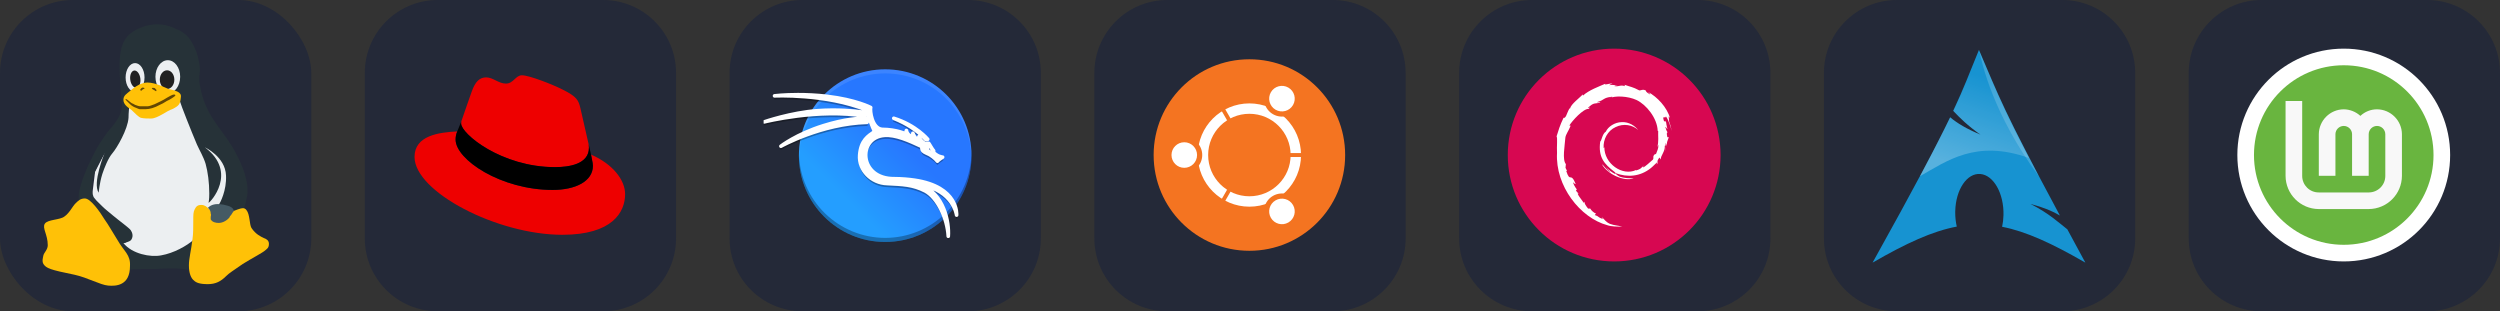 
  <svg width="385.5" height="48" viewBox="0 0 2056 256" fill="none" xmlns="http://www.w3.org/2000/svg" xmlns:xlink="http://www.w3.org/1999/xlink" version="1.1">
    
        <rect x="0" y="0" width="2056" height="256" fill="#333333" stroke="none"/>
    
        <g transform="translate(0, 0)">
          <svg xmlns="http://www.w3.org/2000/svg" width="256" height="256" fill="none" viewBox="0 0 256 256"><rect width="256" height="256" fill="#242938" rx="60"/><path fill="#ECEFF1" d="M85.949 199.926L110.48 213.546H147.576L182.278 187.491L197.834 146.632L161.935 103.405L151.764 79.127L102.104 80.903L102.702 94.523L93.129 112.287L78.171 141.303L75.18 165.581L85.949 199.926Z"/><path fill="#263238" d="M187.064 114.656C177.491 101.036 169.713 92.746 165.525 75.574C161.337 58.401 166.722 63.139 163.132 48.335C161.337 40.637 158.345 35.307 155.354 31.162C151.764 27.017 147.576 24.648 145.182 24.056C139.798 21.096 127.233 16.358 111.677 24.648C95.522 32.939 97.317 50.703 100.309 86.825C100.309 89.193 99.71 92.154 98.514 94.523C96.121 99.852 91.932 104.589 88.343 108.735C84.154 114.656 79.966 120.578 76.975 127.091C69.795 140.711 63.213 157.883 65.008 164.397C68 163.805 105.694 220.652 105.694 221.836C108.087 221.244 118.258 221.244 127.233 221.244C139.798 220.652 146.977 220.06 157.149 222.428C157.149 220.652 156.55 218.875 156.55 217.099C156.55 213.546 157.149 210.585 157.747 206.44C158.345 203.479 158.944 200.519 159.542 196.966C153.559 202.295 142.789 208.217 132.618 209.993C123.643 211.769 108.685 208.809 101.505 199.926C102.104 199.926 103.3 199.926 103.899 199.334C105.694 198.742 107.489 198.15 108.087 196.966C109.882 194.005 108.685 191.044 107.489 189.268C106.292 187.491 97.317 180.977 93.129 177.425C88.941 173.872 86.548 172.095 84.154 169.727C84.154 169.727 80.564 166.174 79.368 164.989C78.171 163.805 77.573 162.621 76.975 162.028C75.778 159.068 75.18 155.515 75.778 150.778C76.376 144.264 78.769 138.934 81.761 133.013C82.958 130.644 85.949 125.907 85.949 125.907C85.949 125.907 75.778 150.778 81.163 158.476C81.163 158.476 81.761 150.778 84.154 143.08C85.949 137.75 88.941 130.052 92.531 125.907C96.121 121.762 105.095 106.366 105.694 96.891C105.694 92.746 106.292 88.601 106.292 85.641C103.899 83.272 145.781 77.35 148.174 83.864C148.772 86.233 157.149 107.55 161.935 118.801C164.328 124.131 167.32 128.868 169.115 134.789C170.91 141.303 172.106 150.185 172.106 159.068C172.106 160.844 172.106 163.805 171.508 166.766C172.705 166.766 196.039 141.895 168.517 121.17C168.517 121.17 185.269 128.868 185.868 144.264C186.466 156.699 181.081 166.766 179.885 168.542C180.483 168.542 192.449 173.872 193.047 173.872C195.441 173.872 200.227 172.095 200.227 172.095C200.826 170.319 202.62 165.581 202.62 163.805C206.809 150.185 196.637 128.276 187.064 114.656V114.656Z"/><path fill="#ECEFF1" d="M111.078 75.574C115.374 75.574 118.856 70.271 118.856 63.731C118.856 57.19 115.374 51.888 111.078 51.888C106.783 51.888 103.3 57.19 103.3 63.731C103.3 70.271 106.783 75.574 111.078 75.574Z"/><path fill="#ECEFF1" d="M138.002 76.758C143.62 76.758 148.174 70.66 148.174 63.139C148.174 55.617 143.62 49.519 138.002 49.519C132.385 49.519 127.831 55.617 127.831 63.139C127.831 70.66 132.385 76.758 138.002 76.758Z"/><path fill="#212121" d="M115.424 64.541C114.927 60.648 112.663 57.724 110.368 58.011C108.074 58.298 106.616 61.687 107.114 65.581C107.611 69.474 109.874 72.398 112.169 72.111C114.464 71.823 115.921 68.434 115.424 64.541Z"/><path fill="#212121" d="M137.404 73.205C140.709 73.205 143.387 69.759 143.387 65.507C143.387 61.256 140.709 57.809 137.404 57.809C134.1 57.809 131.421 61.256 131.421 65.507C131.421 69.759 134.1 73.205 137.404 73.205Z"/><path fill="#FFC107" d="M216.98 195.781C214.587 194.597 210.398 192.82 206.808 187.491C205.014 184.53 205.612 176.24 202.62 172.687C200.825 170.319 198.432 171.503 197.834 171.503C192.449 172.687 179.884 180.977 171.508 171.503C170.311 170.319 168.516 168.542 165.525 168.542C162.533 168.542 161.337 169.726 160.14 172.095C158.943 174.464 158.943 176.24 158.943 182.162C158.943 186.899 158.943 192.228 158.345 196.373C157.148 206.44 155.354 212.362 155.354 218.283C155.354 224.797 157.148 228.942 159.542 230.718C161.337 232.495 164.328 233.679 170.91 233.679C177.491 233.679 181.679 231.311 185.868 227.165C188.859 224.205 191.252 223.02 199.629 217.099C206.21 212.954 216.382 207.624 218.176 205.848C219.373 204.664 221.168 204.071 221.168 200.518C221.168 197.558 218.775 196.373 216.98 195.781V195.781Z"/><path fill="#FFC107" d="M96.719 197.558C90.736 188.083 90.137 186.307 85.949 180.385C82.359 174.464 74.581 163.213 69.795 163.213C66.205 163.213 64.41 164.989 62.017 167.358C59.623 169.726 57.23 175.056 53.042 178.017C49.452 180.977 39.281 180.385 36.888 183.938C34.494 187.491 39.281 192.821 39.281 201.703C39.281 205.256 36.289 207.624 35.691 209.993C35.093 212.954 34.494 214.73 35.691 217.099C38.084 220.652 41.076 221.836 61.418 225.981C72.188 228.35 82.359 234.271 88.941 234.864C95.522 235.456 106.89 234.864 106.89 218.875C107.489 209.401 102.104 207.032 96.719 197.558Z"/><path fill="#FFC107" d="M108.087 90.378C104.497 88.009 101.505 85.64 101.505 82.088C101.505 78.535 103.899 77.35 107.489 74.389C108.087 73.797 114.668 67.876 121.25 67.876C127.831 67.876 135.609 72.021 138.601 73.205C143.986 74.389 149.37 75.574 148.772 79.719C148.174 85.64 147.576 86.825 141.592 89.785C137.404 90.97 129.626 97.484 124.241 97.484C121.848 97.484 118.258 97.484 115.865 96.891C114.07 96.299 111.078 93.338 108.087 90.378V90.378Z"/><path fill="#634703" d="M106.89 85.641C108.087 86.825 109.882 88.009 111.677 88.601C112.873 89.193 114.668 89.786 114.668 89.786C117.062 89.786 118.857 89.786 120.053 89.786C123.045 89.786 127.233 88.601 131.421 86.233C135.609 84.456 136.208 83.272 139.199 82.088C142.191 80.311 145.182 78.535 143.986 77.942C142.789 77.35 141.592 77.942 137.404 80.311C133.814 82.68 130.823 83.864 127.233 85.641C125.438 86.233 123.045 87.417 121.25 87.417C119.455 87.417 117.66 87.417 115.865 87.417C114.07 87.417 112.873 86.825 111.078 86.233C109.882 85.641 109.283 85.048 108.685 85.048C107.489 84.456 105.095 82.088 103.899 81.495C103.899 81.495 102.702 81.495 103.3 82.088C105.095 83.864 105.694 84.456 106.89 85.641Z"/><path fill="#634703" d="M124.84 72.613C125.438 73.797 126.635 73.797 127.233 74.389C127.831 74.982 128.429 74.982 128.429 74.982C129.028 74.389 128.429 73.205 127.831 73.205C127.831 72.021 124.84 72.021 124.84 72.613V72.613Z"/><path fill="#634703" d="M115.267 73.797C115.267 74.389 116.463 74.982 116.463 74.389C117.062 73.797 117.66 73.205 118.258 73.205C119.455 72.613 118.856 72.021 117.062 72.021C115.865 72.613 115.865 73.205 115.267 73.797V73.797Z"/><path fill="#455A64" d="M173.303 178.609C173.303 179.201 173.303 179.793 173.303 180.385C174.5 182.754 177.491 183.346 179.884 183.346C183.474 183.346 187.064 180.977 188.859 178.609C188.859 178.017 189.457 177.424 190.056 176.832C191.252 175.056 191.851 173.872 192.449 173.279C192.449 173.279 191.851 172.687 191.851 172.095C191.252 170.911 189.457 169.726 187.064 169.134C185.269 168.542 182.278 167.95 181.081 167.95C175.696 167.358 172.705 169.134 170.91 170.911C170.91 170.911 171.508 170.911 171.508 171.503C172.705 172.687 173.303 173.872 173.303 175.648C173.901 176.832 173.303 177.424 173.303 178.609V178.609Z"/></svg>
        </g>
         
        <g transform="translate(300, 0)">
          <svg width="256" height="256" viewBox="0 0 256 256" fill="none" xmlns="http://www.w3.org/2000/svg">
<g clip-path="url(#clip0_33_883)">
<path d="M196 0H60C26.863 0 0 26.863 0 60V196C0 229.137 26.863 256 60 256H196C229.137 256 256 229.137 256 196V60C256 26.863 229.137 0 196 0Z" fill="#242938"/>
<g clip-path="url(#clip1_33_883)">
<path d="M156.485 137.52C167.86 137.52 184.332 135.152 184.332 121.579C184.331 120.54 184.24 119.504 184.059 118.481L177.325 88.966C175.778 82.499 174.412 79.492 163.037 73.844C154.21 69.29 135.008 61.911 129.275 61.911C123.905 61.911 122.358 68.743 116.079 68.743C109.982 68.743 105.523 63.642 99.79 63.642C94.329 63.642 90.78 67.377 88.05 75.029C88.05 75.029 80.406 96.618 79.405 99.807C79.254 100.371 79.193 100.955 79.223 101.538C79.132 109.918 112.166 137.429 156.485 137.52ZM186.061 127.136C187.608 134.605 187.608 135.425 187.608 136.336C187.608 149.09 173.32 156.195 154.483 156.195C111.893 156.195 74.672 131.235 74.672 114.747C74.668 112.46 75.133 110.196 76.038 108.097C60.749 108.825 40.91 111.558 40.91 129.049C40.91 157.744 108.799 193.089 162.491 193.089C203.716 193.089 214.09 174.414 214.09 159.657C214.09 148.088 204.08 134.97 186.061 127.136Z" fill="#EE0000"/>
<path d="M186.061 127.136C187.608 134.606 187.608 135.425 187.608 136.336C187.608 149.09 173.32 156.195 154.483 156.195C111.893 156.195 74.672 131.235 74.672 114.747C74.668 112.46 75.133 110.196 76.037 108.097L79.405 99.807C79.254 100.371 79.193 100.955 79.223 101.538C79.223 109.919 112.257 137.429 156.485 137.429C167.86 137.429 184.332 135.061 184.332 121.488C184.331 120.449 184.24 119.413 184.059 118.39L186.061 127.136Z" fill="black"/>
</g>
</g>
<defs>
<clipPath id="clip0_33_883">
<rect width="256" height="256" fill="white"/>
</clipPath>
<clipPath id="clip1_33_883">
<rect width="175" height="133" fill="white" transform="translate(40 61)"/>
</clipPath>
</defs>
</svg>

        </g>
         
        <g transform="translate(600, 0)">
          <svg width="256" height="256" viewBox="0 0 256 256" fill="none" xmlns="http://www.w3.org/2000/svg">
<g clip-path="url(#clip0_33_891)">
<path d="M196 0H60C26.863 0 0 26.863 0 60V196C0 229.137 26.863 256 60 256H196C229.137 256 256 229.137 256 196V60C256 26.863 229.137 0 196 0Z" fill="#242938"/>
<g clip-path="url(#clip1_33_891)">
<path d="M127.999 198.984C167.202 198.984 198.983 167.204 198.983 128C198.983 88.796 167.202 57.016 127.999 57.016C88.795 57.016 57.014 88.796 57.014 128C57.014 167.204 88.795 198.984 127.999 198.984Z" fill="url(#paint0_linear_33_891)"/>
<path opacity="0.3" d="M198.913 126.039C198.55 144.612 190.921 162.302 177.663 175.314C164.405 188.326 146.575 195.622 127.998 195.637C109.519 195.625 91.772 188.408 78.529 175.518C65.287 162.628 57.594 145.082 57.084 126.609C57.057 127.072 57.034 127.535 57.015 127.998C57.015 146.824 64.494 164.879 77.806 178.192C91.118 191.504 109.173 198.982 128 198.982C137.321 198.982 146.552 197.146 155.164 193.579C163.776 190.012 171.602 184.783 178.193 178.192C184.785 171.6 190.013 163.775 193.581 155.163C197.148 146.55 198.984 137.32 198.984 127.998C198.97 127.344 198.947 126.691 198.915 126.038L198.913 126.039Z" fill="black"/>
<path opacity="0.1" d="M127.999 57.016C109.172 57.016 91.117 64.495 77.805 77.807C64.493 91.119 57.014 109.174 57.014 128.001C57.028 128.653 57.051 129.306 57.083 129.958C57.447 111.386 65.077 93.696 78.335 80.686C91.592 67.675 109.422 60.379 127.998 60.364C146.477 60.375 164.223 67.592 177.465 80.481C190.707 93.371 198.401 110.915 198.912 129.388C198.939 128.926 198.962 128.464 198.981 128.002C198.981 118.68 197.145 109.45 193.577 100.838C190.01 92.225 184.782 84.4 178.19 77.809C171.598 71.217 163.773 65.988 155.161 62.421C146.549 58.854 137.318 57.018 127.996 57.018L127.999 57.016Z" fill="white"/>
<path opacity="0.3" d="M56.1 79.648C44.608 79.662 37.016 80.587 36.953 80.595C36.953 80.595 36.909 80.599 36.909 80.599C36.159 80.685 36.255 81.802 37.009 81.76C37.009 81.76 78.798 79.786 112.294 93.249C113.489 98.362 116.645 106.199 118.509 110.364C115.971 112.106 113.248 113.875 111.008 116.681C108.657 119.626 106.88 123.691 106.406 129.907C105.446 142.515 116.26 153.553 129.634 153.893C142.036 154.553 150.468 154.644 160.733 159.964C165.527 162.618 169.991 168.073 173.326 174.737C176.662 181.404 178.876 189.27 179.273 196.688C179.31 197.417 180.382 197.43 180.437 196.703C180.439 196.68 180.436 196.649 180.438 196.626C180.869 190.946 180.03 182.154 176.625 173.79C173.773 166.784 169.061 160.114 161.816 155.931C172.228 158.774 178.189 164.059 181.616 168.887C185.547 174.428 186.128 179.358 186.124 179.331C186.207 180.028 187.224 180.012 187.285 179.313C187.285 179.313 187.802 173.269 183.631 166.609C179.461 159.95 170.607 152.671 152.149 149.962C147.474 149.276 141.573 148.749 135.594 148.734C135.591 148.734 135.588 148.734 135.585 148.734C121.115 148.925 113.821 140.678 112.685 132.218C112.118 127.989 113.111 123.704 115.568 120.384C118.025 117.065 121.935 114.688 127.323 114.266H127.326C136.172 113.536 146.962 118.321 157.572 123.258C157.562 124.484 157.671 125.721 158.567 126.841C159.166 127.591 160.249 128.112 161.351 128.632C162.452 129.152 163.586 129.624 164.035 129.882C165.058 130.469 168.468 132.656 170.479 135.273C170.737 135.61 171.257 135.567 171.456 135.193C171.467 135.174 171.772 134.821 172.176 134.484C172.579 134.146 173.091 133.762 173.59 133.403C174.587 132.685 175.53 132.07 175.53 132.07C176.022 131.75 175.786 130.986 175.2 130.998C175.2 130.998 175.057 131.006 174.599 130.919C174.141 130.831 173.413 130.647 172.377 130.26C171.424 129.904 170.285 129.133 169.407 128.435C168.968 128.087 168.59 127.757 168.323 127.51C168.291 127.48 168.278 127.466 168.249 127.439C168.528 127.188 168.566 126.786 168.51 126.534C168.452 126.276 168.34 126.067 168.214 125.863C167.962 125.456 167.642 125.094 167.42 124.872L167.42 124.872C167.452 124.904 167.354 124.79 167.256 124.646C167.157 124.501 167.03 124.306 166.886 124.081C166.6 123.631 166.249 123.058 165.908 122.494C165.225 121.366 164.608 120.317 164.549 120.218C164.548 120.216 164.4 119.905 164.114 119.714C164.069 119.684 164.02 119.66 163.968 119.644C163.645 119.54 163.388 119.564 163.056 119.581C162.725 119.598 162.356 119.637 162.007 119.682C161.424 119.757 161.061 119.822 160.903 119.85C160.509 119.642 157.424 117.933 156.29 114.451C156.081 113.813 155.136 113.976 155.153 114.648C155.159 114.876 154.813 115.558 154.888 116.589C153.518 115.763 152.339 114.451 151.312 111.748C151.123 111.25 150.42 111.244 150.224 111.74C149.83 112.729 149.807 113.556 149.886 114.198C148.585 113.586 146.453 112.239 145.989 109.562C145.889 108.989 145.104 108.898 144.877 109.434C144.494 110.336 144.46 111.083 144.524 111.685C142.098 110.644 135.417 108.211 125.445 108.157C123.52 107.98 121.991 107.017 120.734 105.573C119.478 104.129 118.524 102.203 117.848 100.21C117.172 98.216 116.773 96.155 116.592 94.455C116.411 92.755 116.487 91.349 116.614 90.946C116.698 90.678 116.578 90.387 116.329 90.256C116.329 90.256 104.135 83.841 80.296 81.021C71.358 79.964 63.026 79.641 56.102 79.649L56.1 79.648ZM83.94 92.352C80.307 92.379 76.408 92.515 72.311 92.806C50.426 94.362 28.393 102.008 28.393 102.008C27.689 102.251 28.004 103.308 28.727 103.125C28.727 103.125 73.664 91.846 111.203 98.457C111.237 98.463 111.27 98.466 111.304 98.466H111.306C111.699 98.466 111.979 98.086 111.863 97.71L110.882 94.544C110.817 94.335 110.641 94.18 110.426 94.142C110.426 94.142 99.678 92.234 83.941 92.352C83.939 92.352 83.937 92.352 83.936 92.352L83.94 92.352ZM110.624 99.096C106.761 99.079 94.876 99.566 77.024 105.152C54.62 112.162 41.868 122.128 41.868 122.128C41.306 122.573 41.885 123.443 42.512 123.096C42.512 123.096 75.685 104.595 113.043 103.545C113.434 103.534 113.703 103.15 113.58 102.779L112.507 99.53C112.432 99.304 112.229 99.147 111.992 99.131C111.992 99.131 111.516 99.1 110.625 99.096L110.624 99.096ZM135.05 99.042C134.478 99.05 134.258 99.791 134.734 100.11H134.735C134.769 100.133 134.805 100.152 134.844 100.167C145.089 104.332 153.975 109.838 160.863 117.406C160.869 117.412 160.875 117.419 160.882 117.425L160.883 117.426C161.001 117.545 161.165 117.607 161.333 117.596L163.004 117.486C163.479 117.455 163.719 116.9 163.416 116.534C163.416 116.534 153.738 104.804 135.283 99.088C135.281 99.087 135.279 99.085 135.277 99.084C135.268 99.081 135.258 99.078 135.249 99.075C135.244 99.073 135.238 99.071 135.233 99.069C135.174 99.05 135.112 99.041 135.05 99.042ZM164.222 123.739C164.557 123.806 165.189 125.05 165.77 125.938C165.821 126.011 165.872 126.087 165.921 126.148C165.921 126.154 165.922 126.157 165.926 126.163C165.992 126.256 166.057 126.353 166.12 126.431C166.151 126.617 166.204 126.731 165.77 126.641C165.733 126.45 165.67 126.395 165.67 126.395C165.67 126.395 164.621 125.771 164.299 125.328C163.978 124.885 163.921 124.111 164.078 123.817C164.116 123.752 164.165 123.728 164.222 123.739Z" fill="black"/>
<path d="M56.101 77.887C44.592 77.9 36.981 78.832 36.981 78.832C36.981 78.832 79.063 76.812 112.774 90.461C113.92 95.587 117.367 104.123 119.224 108.227C113.911 111.9 107.919 115.355 106.986 127.606C106.054 139.857 116.586 150.633 129.648 150.965C142.05 151.626 150.62 151.72 161.006 157.105C170.92 162.587 179.05 179.29 179.854 194.313C180.723 183.167 176.54 159.197 157.021 151.918C184.297 156.691 186.701 176.908 186.702 176.916C186.702 176.916 188.735 153.574 152.063 148.193C147.415 147.511 141.536 146.986 135.591 146.971C106.198 147.359 105.126 113.07 127.275 111.339C136.454 110.581 147.414 115.533 158.129 120.523C158.089 121.854 158.145 123.036 159.019 124.129C159.893 125.222 163.25 126.413 164.323 127.029C165.396 127.645 168.833 129.83 170.939 132.571C171.396 131.717 175.21 129.234 175.21 129.234C175.21 129.234 174.296 129.254 172.171 128.46C170.045 127.665 167.522 125.261 167.462 125.122C167.403 124.983 167.363 124.765 167.86 124.665C168.237 124.348 167.383 123.315 167.005 122.937C166.628 122.56 164.105 118.269 164.046 118.17C163.986 118.071 163.966 117.971 163.787 117.852C163.231 117.673 160.787 118.11 160.787 118.11C160.787 118.11 157.029 116.264 155.734 112.285C155.753 112.982 155.089 113.743 155.734 115.345C153.774 114.516 152.091 113.102 150.764 109.608C149.974 111.595 150.764 112.859 150.764 112.859C150.764 112.859 146.15 111.569 145.412 107.314C144.602 109.224 145.412 110.373 145.412 110.373C145.412 110.373 137.889 106.448 125.391 106.391C117.023 105.624 115.28 90.903 116.056 88.425C116.056 88.425 103.986 82.064 80.226 79.253C71.317 78.199 63.007 77.877 56.101 77.885L56.101 77.887ZM83.944 90.59C80.323 90.618 76.436 90.753 72.352 91.043C50.574 92.591 28.586 100.214 28.586 100.214C28.586 100.214 73.579 88.893 111.309 95.537H111.31L110.329 92.371C110.329 92.371 99.636 90.472 83.945 90.59L83.944 90.59ZM110.62 97.334C106.812 97.317 94.988 97.796 77.197 103.363C54.883 110.345 42.227 120.242 42.227 120.242C42.227 120.242 75.486 101.672 113.024 100.617L111.95 97.368C111.95 97.368 111.499 97.338 110.62 97.334L110.62 97.334ZM135.058 97.279C145.362 101.468 154.331 107.018 161.294 114.667L161.295 114.668L162.966 114.559C162.966 114.559 153.389 102.939 135.058 97.279ZM163.461 119.616L165.511 121.127C165.768 120.681 166.804 123.496 167.434 124.278C167.461 124.434 166.387 125.689 166.022 125.614C165.991 125.453 164.323 124.971 164.323 124.971C164.323 124.971 162.427 123.826 162.157 123.454C161.886 123.082 163.329 119.863 163.461 119.616Z" fill="white" stroke="white" stroke-width="2.986" stroke-linejoin="round"/>
<path d="M56.101 77.887C44.592 77.9 36.981 78.832 36.981 78.832C36.981 78.832 79.063 76.812 112.774 90.461C113.92 95.587 117.367 104.123 119.224 108.227C113.911 111.9 107.919 115.355 106.986 127.606C106.054 139.857 116.586 150.633 129.648 150.965C142.05 151.626 150.62 151.72 161.006 157.105C170.92 162.587 179.05 179.29 179.854 194.313C180.723 183.167 176.54 159.197 157.021 151.918C184.297 156.691 186.701 176.908 186.702 176.916C186.702 176.916 188.735 153.574 152.063 148.193C147.415 147.511 141.536 146.986 135.591 146.971C106.198 147.359 105.126 113.07 127.275 111.339C136.454 110.581 147.414 115.533 158.129 120.523C158.089 121.854 158.145 123.036 159.019 124.129C159.893 125.222 163.25 126.413 164.323 127.029C165.396 127.645 168.833 129.83 170.939 132.571C171.396 131.717 175.21 129.234 175.21 129.234C175.21 129.234 174.296 129.254 172.171 128.46C170.045 127.665 167.522 125.261 167.462 125.122C167.403 124.983 167.363 124.765 167.86 124.665C168.237 124.348 167.383 123.315 167.005 122.937C166.628 122.56 164.105 118.269 164.046 118.17C163.986 118.071 163.966 117.971 163.787 117.852C163.231 117.673 160.787 118.11 160.787 118.11C160.787 118.11 157.029 116.264 155.734 112.285C155.753 112.982 155.089 113.743 155.734 115.345C153.774 114.516 152.091 113.102 150.764 109.608C149.974 111.595 150.764 112.859 150.764 112.859C150.764 112.859 146.15 111.569 145.412 107.314C144.602 109.224 145.412 110.373 145.412 110.373C145.412 110.373 137.889 106.448 125.391 106.391C117.023 105.624 115.28 90.903 116.056 88.425C116.056 88.425 103.986 82.064 80.226 79.253C71.317 78.199 63.007 77.877 56.101 77.885L56.101 77.887ZM83.944 90.59C80.323 90.618 76.436 90.753 72.352 91.043C50.574 92.591 28.586 100.214 28.586 100.214C28.586 100.214 73.579 88.893 111.309 95.537H111.31L110.329 92.371C110.329 92.371 99.636 90.59 83.945 90.59L83.944 90.59ZM110.62 97.334C106.812 97.317 94.988 97.796 77.197 103.363C54.883 110.345 42.227 120.242 42.227 120.242C42.227 120.242 75.486 101.672 113.024 100.617L111.95 97.368C111.95 97.368 111.499 97.338 110.62 97.334L110.62 97.334ZM135.058 97.279C145.362 101.468 154.331 107.018 161.294 114.667L161.295 114.668L162.966 114.559C162.966 114.559 153.389 102.939 135.058 97.279ZM164.222 121.393C164.557 121.46 165.19 122.704 165.771 123.592C165.822 123.664 165.874 123.741 165.923 123.802C165.924 123.807 165.924 123.811 165.925 123.816C165.991 123.91 166.057 124.007 166.12 124.085C166.151 124.271 166.204 124.384 165.77 124.295C165.733 124.104 165.67 124.049 165.67 124.049C165.67 124.049 164.621 123.424 164.299 122.982C163.977 122.539 163.92 121.765 164.077 121.471C164.116 121.405 164.165 121.381 164.222 121.393Z" fill="white"/>
</g>
</g>
<defs>
<linearGradient id="paint0_linear_33_891" x1="98.332" y1="166.418" x2="144.69" y2="120.06" gradientUnits="userSpaceOnUse">
<stop stop-color="#249EFF"/>
<stop offset="1" stop-color="#2777FF"/>
</linearGradient>
<clipPath id="clip0_33_891">
<rect width="256" height="256" fill="white"/>
</clipPath>
<clipPath id="clip1_33_891">
<rect width="200" height="200" fill="white" transform="translate(28 28)"/>
</clipPath>
</defs>
</svg>

        </g>
         
        <g transform="translate(900, 0)">
          <svg width="256" height="256" viewBox="0 0 256 256" fill="none" xmlns="http://www.w3.org/2000/svg">
<g clip-path="url(#clip0_33_899)">
<path d="M196 0H60C26.863 0 0 26.863 0 60V196C0 229.137 26.863 256 60 256H196C229.137 256 256 229.137 256 196V60C256 26.863 229.137 0 196 0Z" fill="#242938"/>
<path d="M127.5 206.25C170.992 206.25 206.25 170.992 206.25 127.5C206.25 84.008 170.992 48.75 127.5 48.75C84.008 48.75 48.75 84.008 48.75 127.5C48.75 170.992 84.008 206.25 127.5 206.25Z" fill="#F47421"/>
<path d="M127.5 165.694C148.594 165.694 165.694 148.594 165.694 127.5C165.694 106.406 148.594 89.306 127.5 89.306C106.406 89.306 89.306 106.406 89.306 127.5C89.306 148.594 106.406 165.694 127.5 165.694Z" stroke="white" stroke-width="8.55"/>
<path d="M73.95 142.266C82.105 142.266 88.716 135.655 88.716 127.5C88.716 119.345 82.105 112.734 73.95 112.734C65.795 112.734 59.184 119.345 59.184 127.5C59.184 135.655 65.795 142.266 73.95 142.266Z" fill="#F47421"/>
<path d="M157.25 127.5H174.75H157.25Z" fill="black"/>
<path d="M157.25 127.5H174.75" stroke="#F47421" stroke-width="3.238"/>
<path d="M73.95 138.013C79.756 138.013 84.463 133.306 84.463 127.5C84.463 121.694 79.756 116.987 73.95 116.987C68.144 116.987 63.437 121.694 63.437 127.5C63.437 133.306 68.144 138.013 73.95 138.013Z" fill="white"/>
<path d="M141.487 73.742C137.41 80.804 139.83 89.835 146.892 93.912C153.954 97.989 162.985 95.57 167.062 88.507C171.14 81.445 168.72 72.414 161.658 68.337C154.595 64.259 145.565 66.679 141.487 73.742Z" fill="#F47421"/>
<path d="M112.625 153.264L103.875 168.42L112.625 153.264Z" fill="black"/>
<path d="M112.625 153.264L103.875 168.42" stroke="#F47421" stroke-width="3.238"/>
<path d="M145.17 75.868C142.267 80.896 143.99 87.326 149.018 90.229C154.046 93.132 160.476 91.409 163.379 86.381C166.282 81.353 164.559 74.923 159.531 72.02C154.503 69.117 148.073 70.84 145.17 75.868Z" fill="white"/>
<path d="M167.062 166.493C162.985 159.43 153.954 157.011 146.892 161.088C139.829 165.166 137.41 174.196 141.487 181.259C145.565 188.321 154.595 190.741 161.658 186.663C168.72 182.586 171.14 173.555 167.062 166.493Z" fill="#F47421"/>
<path d="M112.625 101.736L103.875 86.58L112.625 101.736Z" fill="black"/>
<path d="M112.625 101.736L103.875 86.58" stroke="#F47421" stroke-width="3.238"/>
<path d="M163.379 168.619C160.476 163.591 154.047 161.868 149.018 164.771C143.99 167.674 142.267 174.104 145.17 179.132C148.073 184.161 154.503 185.883 159.531 182.98C164.56 180.077 166.282 173.648 163.379 168.619Z" fill="white"/>
</g>
<defs>
<clipPath id="clip0_33_899">
<rect width="256" height="256" fill="white"/>
</clipPath>
</defs>
</svg>

        </g>
         
        <g transform="translate(1200, 0)">
          <svg width="256" height="256" viewBox="0 0 256 256" fill="none" xmlns="http://www.w3.org/2000/svg">
<g clip-path="url(#clip0_33_879)">
<path d="M196 0H60C26.863 0 0 26.863 0 60V196C0 229.137 26.863 256 60 256H196C229.137 256 256 229.137 256 196V60C256 26.863 229.137 0 196 0Z" fill="#242938"/>
<g clip-path="url(#clip1_33_879)">
<path d="M215 127.5C215 175.825 175.825 215 127.5 215C79.175 215 40 175.825 40 127.5C40 79.175 79.175 40 127.5 40C175.825 40 215 79.175 215 127.5Z" fill="#D70751"/>
<path d="M163.86 119.01C163.978 122.192 162.931 123.738 161.984 126.473L160.282 127.319C158.889 130.025 160.42 129.037 159.423 131.187C157.247 133.119 152.83 137.231 151.415 137.608C150.381 137.585 152.115 136.388 152.341 135.921C149.432 137.917 150.006 138.918 145.556 140.134L145.427 139.843C134.456 145.006 119.216 134.776 119.416 120.821C119.3 121.706 119.083 121.485 118.84 121.841C118.274 114.662 122.157 107.451 128.705 104.502C135.109 101.333 142.618 102.632 147.202 106.911C144.684 103.611 139.668 100.111 133.727 100.435C127.904 100.53 122.456 104.23 120.638 108.248C117.656 110.124 117.309 115.486 116.01 116.469C114.26 129.323 119.299 134.874 127.824 141.407C129.162 142.311 128.201 142.449 128.38 143.137C125.548 141.812 122.956 139.81 120.823 137.359C121.955 139.014 123.176 140.624 124.755 141.888C122.083 140.986 118.515 135.418 117.476 135.191C122.079 143.433 136.149 149.645 143.52 146.562C140.109 146.689 135.777 146.632 131.947 145.216C130.334 144.388 128.149 142.674 128.54 142.354C138.597 146.109 148.983 145.196 157.683 138.223C159.898 136.498 162.316 133.565 163.016 133.525C161.963 135.108 163.196 134.286 162.387 135.684C164.59 132.126 161.427 134.235 164.666 129.541L165.862 131.187C165.414 128.232 169.53 124.647 169.111 119.977C170.055 118.549 170.163 121.515 169.162 124.8C170.552 121.156 169.53 120.57 169.885 117.562C170.268 118.573 170.778 119.646 171.038 120.715C170.131 117.192 171.963 114.784 172.419 112.736C171.969 112.539 171.022 114.293 170.803 110.134C170.836 108.327 171.308 109.187 171.488 108.742C171.135 108.537 170.204 107.152 169.639 104.496C170.046 103.87 170.735 106.114 171.293 106.205C170.934 104.094 170.316 102.483 170.289 100.862C168.656 97.451 169.711 101.318 168.389 99.397C166.65 93.979 169.83 98.14 170.046 95.68C172.677 99.492 174.177 105.406 174.869 107.854C174.342 104.868 173.492 101.975 172.453 99.176C173.255 99.515 171.164 93.035 173.495 97.326C171.007 88.179 162.856 79.632 155.356 75.623C156.271 76.462 157.429 77.515 157.015 77.681C153.283 75.462 153.939 75.287 153.404 74.349C150.368 73.112 150.166 74.451 148.157 74.352C142.428 71.312 141.324 71.635 136.052 69.733L136.292 70.855C132.498 69.591 131.871 71.332 127.771 70.858C127.522 70.664 129.085 70.152 130.373 69.966C126.704 70.451 126.876 69.242 123.285 70.099C124.169 69.479 125.107 69.067 126.05 68.54C123.059 68.722 118.906 70.281 120.188 68.861C115.308 71.04 106.641 74.097 101.777 78.657L101.625 77.635C99.396 80.31 91.906 85.624 91.31 89.092L90.713 89.23C89.555 91.194 88.803 93.418 87.884 95.437C86.368 98.023 85.661 96.433 85.877 96.839C82.894 102.886 81.41 107.967 80.131 112.137C81.042 113.5 80.153 120.345 80.497 125.822C79.001 152.879 99.486 179.147 121.878 185.21C125.159 186.386 130.039 186.344 134.19 186.46C129.294 185.059 128.661 185.718 123.889 184.055C120.447 182.433 119.694 180.582 117.255 178.466L118.22 180.171C113.439 178.479 115.44 178.077 111.549 176.846L112.581 175.501C111.031 175.383 108.476 172.891 107.778 171.507L106.081 171.574C104.045 169.064 102.959 167.25 103.039 165.845L102.491 166.822C101.871 165.757 94.996 157.395 98.562 159.341C97.9 158.738 97.019 158.358 96.064 156.62L96.79 155.792C95.076 153.583 93.632 150.753 93.742 149.81C94.657 151.046 95.292 151.277 95.922 151.489C91.588 140.737 91.344 150.898 88.063 140.545L88.756 140.49C88.225 139.685 87.9 138.817 87.473 137.962L87.776 134.953C84.657 131.35 86.904 119.616 87.356 113.183C87.665 110.567 89.96 107.782 91.702 103.413L90.641 103.231C92.671 99.691 102.233 89.009 106.663 89.557C108.809 86.862 106.237 89.546 105.817 88.869C110.53 83.993 112.012 85.424 115.192 84.546C118.621 82.511 112.249 85.341 113.874 83.77C119.805 82.257 118.075 80.327 125.81 79.559C126.627 80.023 123.917 80.276 123.238 80.878C128.177 78.46 138.87 79.012 145.818 82.219C153.874 85.987 162.931 97.119 163.29 107.593L163.697 107.703C163.491 111.867 164.334 116.683 162.871 121.106L163.86 119.01Z" fill="white"/>
</g>
</g>
<defs>
<clipPath id="clip0_33_879">
<rect width="256" height="256" fill="white"/>
</clipPath>
<clipPath id="clip1_33_879">
<rect width="175" height="175" fill="white" transform="translate(40 40)"/>
</clipPath>
</defs>
</svg>

        </g>
         
        <g transform="translate(1500, 0)">
          <svg width="256" height="256" viewBox="0 0 256 256" fill="none" xmlns="http://www.w3.org/2000/svg">
<g clip-path="url(#clip0_33_628)">
<path d="M196 0H60C26.863 0 0 26.863 0 60V196C0 229.137 26.863 256 60 256H196C229.137 256 256 229.137 256 196V60C256 26.863 229.137 0 196 0Z" fill="#242938"/>
<g clip-path="url(#clip1_33_628)">
<path d="M127.5 41C119.711 60.098 114.981 72.607 106.309 91.137C111.626 96.774 118.161 103.313 128.76 110.727C117.365 106.037 109.597 101.342 103.788 96.457C92.689 119.617 75.288 152.594 40 216C67.728 199.992 89.224 190.118 109.257 186.349C108.4 182.655 107.942 178.64 107.975 174.472L107.996 173.596C108.436 155.826 117.682 142.163 128.632 143.09C139.582 144.018 148.106 159.18 147.666 176.95C147.583 180.297 147.194 183.513 146.534 186.499C166.351 190.377 187.644 200.207 215 216C209.605 206.068 204.773 197.119 200.175 188.592C192.931 182.978 185.38 175.674 169.968 167.764C180.561 170.516 188.153 173.699 194.065 177.249C147.31 90.2 143.533 78.625 127.5 41Z" fill="#1793D1"/>
<path d="M176.755 145.015C138.825 93.532 130.033 52.039 127.806 42.133C148.039 88.801 147.901 89.374 176.755 145.015Z" fill="white" fill-opacity="0.166"/>
<path d="M127.821 41.748C126.848 44.14 125.9 46.461 125.002 48.67C124.006 51.116 123.059 53.451 122.118 55.74C121.177 58.03 120.244 60.264 119.319 62.47C118.394 64.675 117.467 66.855 116.521 69.049C115.574 71.243 114.622 73.46 113.615 75.714C112.609 77.969 111.558 80.269 110.454 82.657C109.349 85.045 108.191 87.519 106.95 90.112C106.778 90.472 106.57 90.881 106.395 91.245C111.696 96.859 118.222 103.356 128.761 110.727C117.395 106.05 109.635 101.372 103.831 96.5C103.53 97.115 103.266 97.664 102.956 98.294C102.547 99.123 102.056 100.066 101.631 100.922C100.885 102.451 100.106 104.022 99.303 105.643C98.994 106.257 98.723 106.788 98.405 107.416C93.333 117.596 87.04 129.782 78.944 144.928C101.138 132.424 125.076 114.384 168.559 129.911C166.379 125.781 164.375 121.909 162.492 118.268C160.61 114.627 158.861 111.217 157.237 107.993C155.614 104.769 154.113 101.729 152.708 98.85C151.304 95.971 150.002 93.253 148.778 90.647C147.553 88.04 146.4 85.532 145.317 83.127C144.234 80.722 143.201 78.418 142.22 76.141C141.238 73.865 140.298 71.631 139.378 69.412C138.459 67.194 137.561 64.981 136.665 62.747C136.345 61.949 136.025 61.118 135.704 60.312C133.251 54.553 130.732 48.586 127.821 41.748Z" fill="url(#paint0_linear_33_628)"/>
</g>
</g>
<defs>
<linearGradient id="paint0_linear_33_628" x1="127.904" y1="61.731" x2="104.123" y2="133.77" gradientUnits="userSpaceOnUse">
<stop stop-color="white" stop-opacity="0"/>
<stop offset="1" stop-color="white" stop-opacity="0.275"/>
</linearGradient>
<clipPath id="clip0_33_628">
<rect width="256" height="256" fill="white"/>
</clipPath>
<clipPath id="clip1_33_628">
<rect width="175" height="175" fill="white" transform="translate(40 41)"/>
</clipPath>
</defs>
</svg>

        </g>
         
        <g transform="translate(1800, 0)">
          <svg width="256" height="256" viewBox="0 0 256 256" fill="none" xmlns="http://www.w3.org/2000/svg">
<g clip-path="url(#clip0_33_903)">
<path d="M196 0H60C26.863 0 0 26.863 0 60V196C0 229.137 26.863 256 60 256H196C229.137 256 256 229.137 256 196V60C256 26.863 229.137 0 196 0Z" fill="#242938"/>
<g clip-path="url(#clip1_33_903)">
<path d="M127.5 215C175.825 215 215 175.825 215 127.5C215 79.175 175.825 40 127.5 40C79.175 40 40 79.175 40 127.5C40 175.825 79.175 215 127.5 215Z" fill="white"/>
<path d="M127.5 201.328C168.274 201.328 201.328 168.274 201.328 127.5C201.328 86.726 168.274 53.672 127.5 53.672C86.726 53.672 53.672 86.726 53.672 127.5C53.672 168.274 86.726 201.328 127.5 201.328Z" fill="#69B53F"/>
<path d="M79.648 83.066V144.59C79.717 159.697 91.885 171.865 106.992 171.934H148.008C163.115 171.865 175.283 159.697 175.352 144.59V110.41C175.283 99.131 166.123 89.971 154.844 89.902C149.785 89.902 144.932 91.816 141.172 95.303C137.412 91.885 132.559 89.971 127.5 89.902C116.221 89.971 107.061 99.131 106.992 110.41V144.59H120.664V110.41C120.664 106.65 123.74 103.574 127.5 103.574C131.26 103.574 134.336 106.65 134.336 110.41V144.59H148.008V110.41C148.008 106.65 151.084 103.574 154.844 103.574C158.604 103.574 161.68 106.65 161.68 110.41V144.59C161.748 152.109 155.664 158.193 148.213 158.262C148.145 158.262 148.076 158.262 148.008 158.262H106.992C99.473 158.33 93.389 152.246 93.32 144.795C93.32 144.727 93.32 144.658 93.32 144.59V83.066H79.648Z" fill="#F8F8F8"/>
</g>
</g>
<defs>
<clipPath id="clip0_33_903">
<rect width="256" height="256" fill="white"/>
</clipPath>
<clipPath id="clip1_33_903">
<rect width="175" height="175" fill="white" transform="translate(40 40)"/>
</clipPath>
</defs>
</svg>

        </g>
        
  </svg>
  